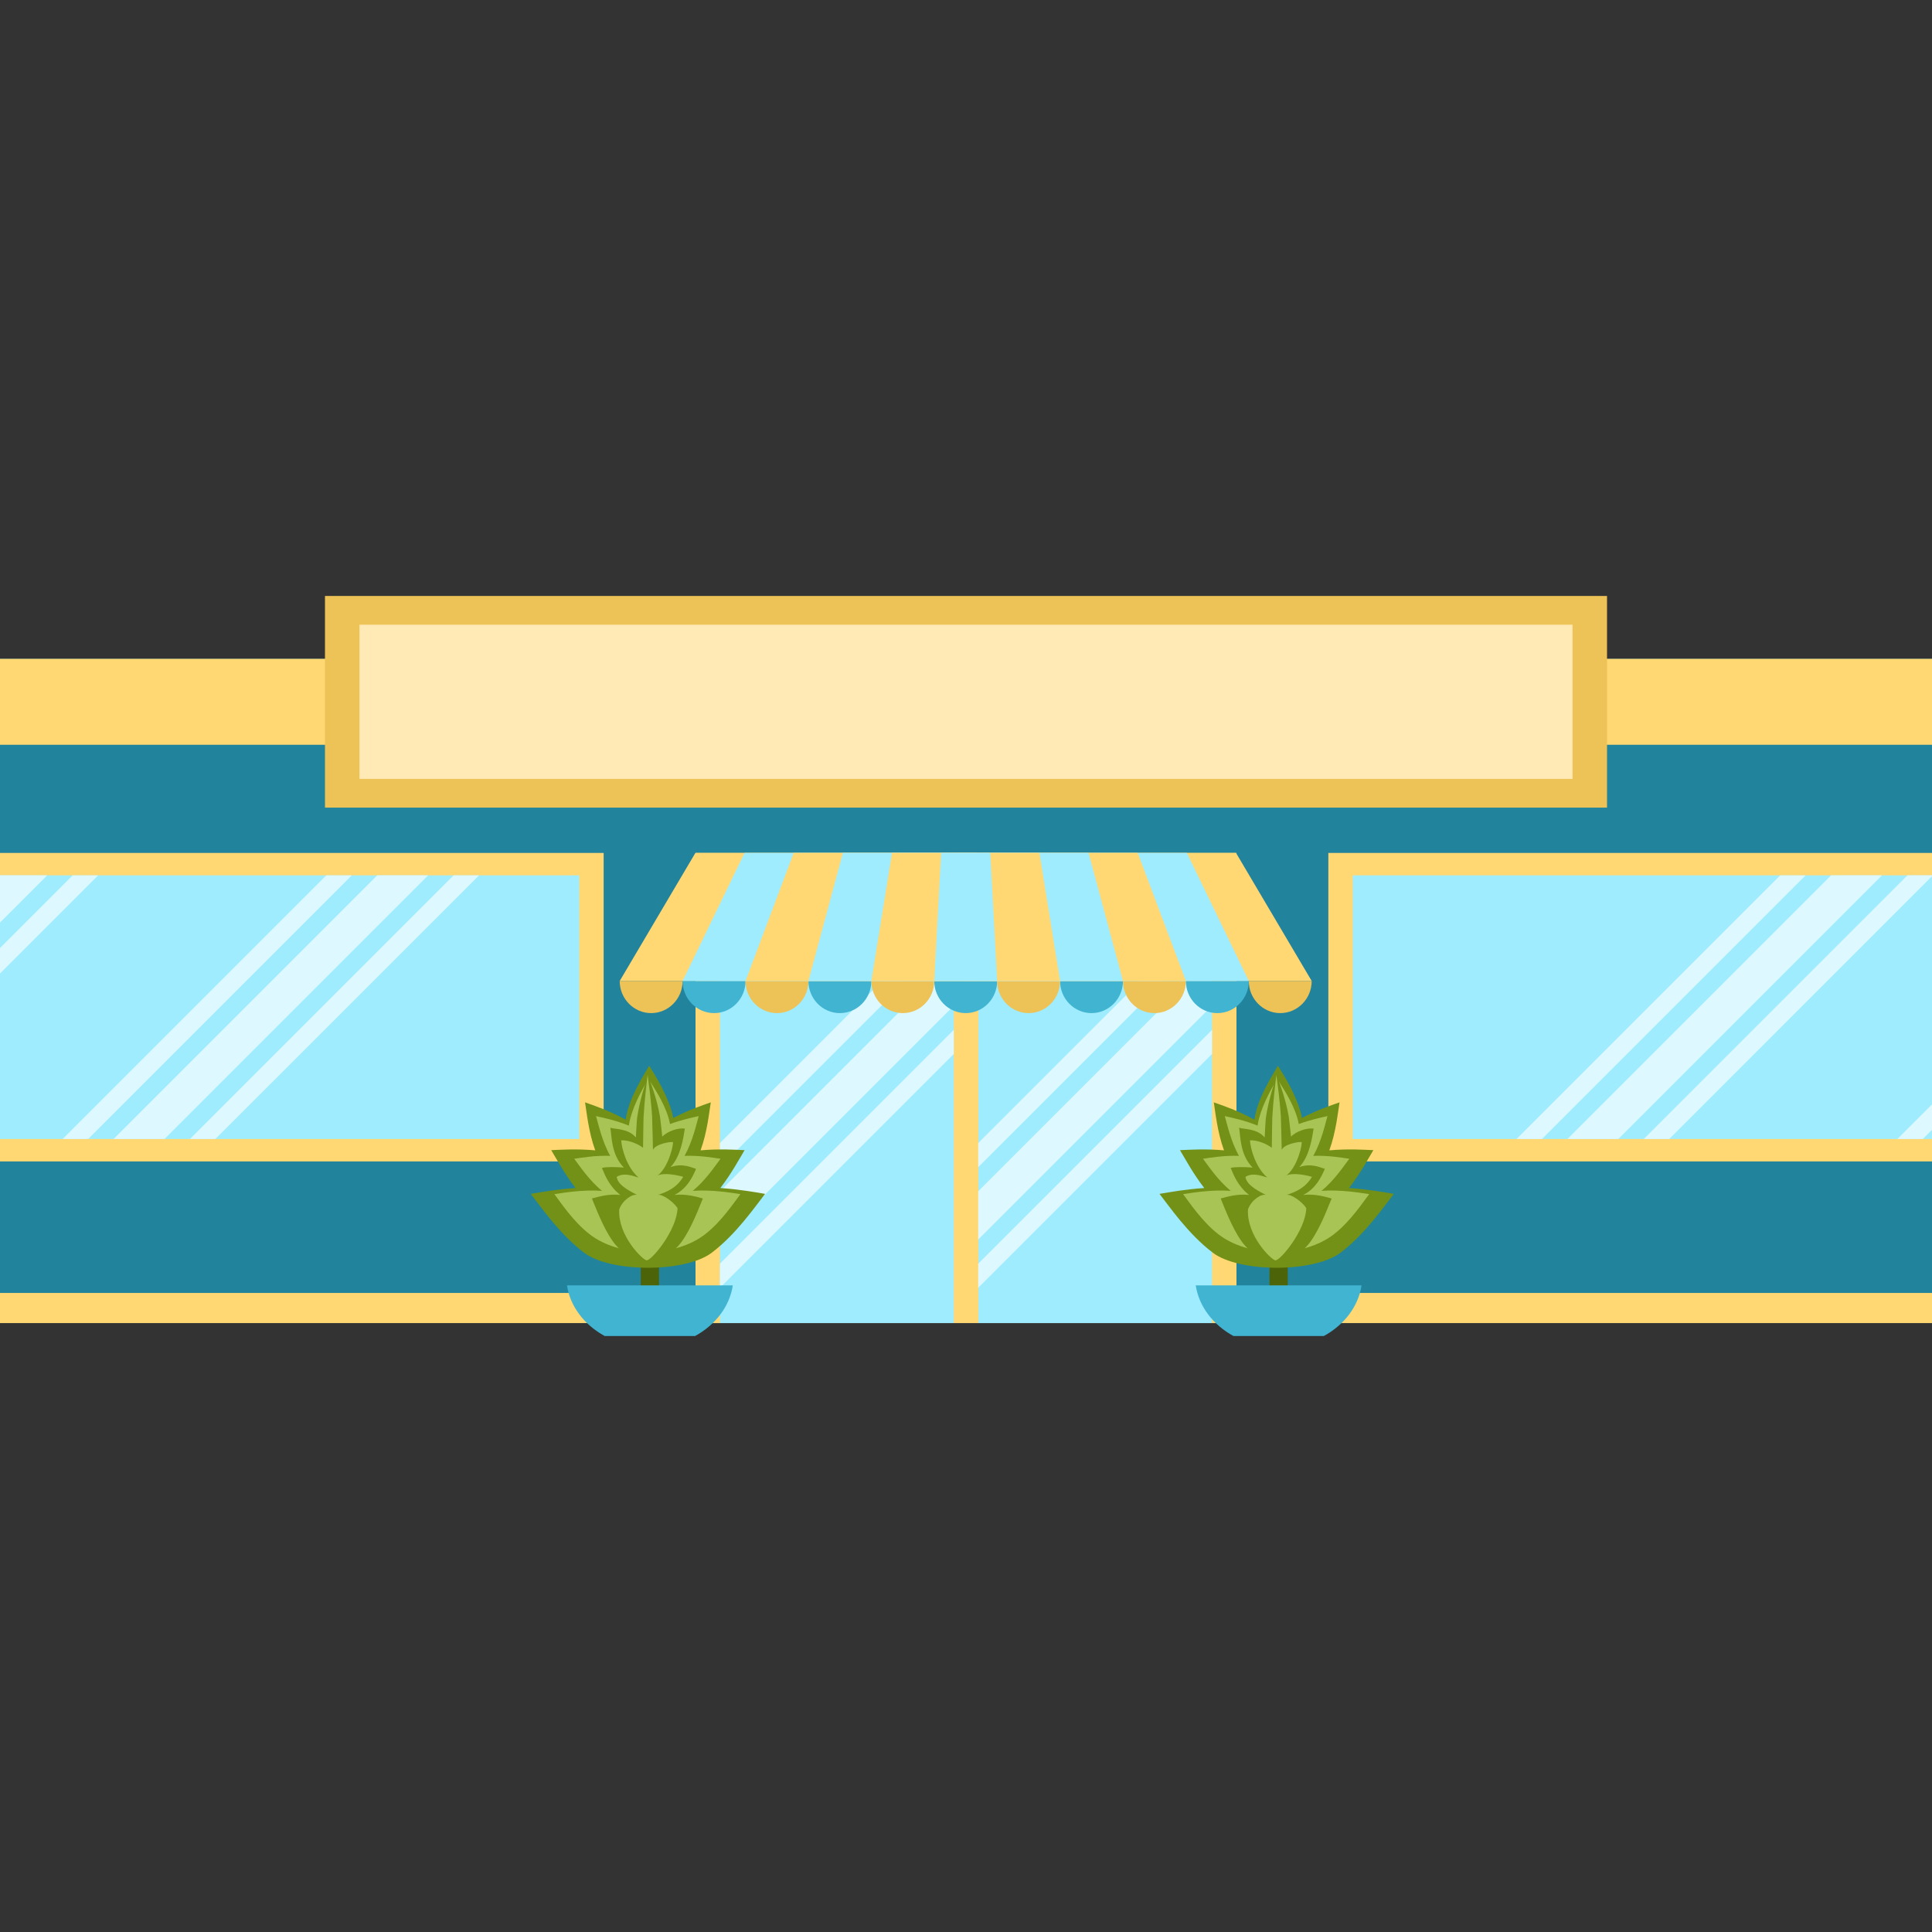 <?xml version="1.0" encoding="iso-8859-1"?>
<!-- Uploaded to: SVG Repo, www.svgrepo.com, Generator: SVG Repo Mixer Tools -->
<!DOCTYPE svg PUBLIC "-//W3C//DTD SVG 1.1//EN" "http://www.w3.org/Graphics/SVG/1.1/DTD/svg11.dtd">
<svg version="1.1" id="Capa_1" xmlns="http://www.w3.org/2000/svg" xmlns:xlink="http://www.w3.org/1999/xlink" 
	 viewBox="0 0 299.941 299.941" xml:space="preserve">
<rect x="0" y="0" width="299.941" height="299.941" fill="#333333" stroke="none"/>
<g>
	<rect x="0" y="102.281" style="fill-rule:evenodd;clip-rule:evenodd;fill:#21839C;" width="299.941" height="103.124"/>
	<rect x="0" y="200.729" style="fill-rule:evenodd;clip-rule:evenodd;fill:#FFD873;" width="111.769" height="4.677"/>
	<rect x="188.171" y="200.729" style="fill-rule:evenodd;clip-rule:evenodd;fill:#FFD873;" width="111.771" height="4.677"/>
	<rect x="0" y="102.281" style="fill-rule:evenodd;clip-rule:evenodd;fill:#FFD873;" width="299.941" height="13.344"/>
	<rect x="148.076" y="132.417" style="fill-rule:evenodd;clip-rule:evenodd;fill:#FFD873;" width="43.884" height="72.988"/>
	<rect x="151.865" y="135.675" style="fill-rule:evenodd;clip-rule:evenodd;fill:#9FECFF;" width="36.306" height="69.73"/>
	<rect x="107.981" y="132.417" style="fill-rule:evenodd;clip-rule:evenodd;fill:#FFD873;" width="43.884" height="72.988"/>
	<rect x="111.769" y="135.675" style="fill-rule:evenodd;clip-rule:evenodd;fill:#9FECFF;" width="36.307" height="69.73"/>
	<g>
		<polygon style="fill-rule:evenodd;clip-rule:evenodd;fill:#DEF8FF;" points="111.769,181.202 148.076,144.895 148.076,141.15 
			111.769,177.457 		"/>
		<polygon style="fill-rule:evenodd;clip-rule:evenodd;fill:#DEF8FF;" points="111.769,192.438 148.076,156.133 148.076,148.642 
			111.769,184.947 		"/>
		<polygon style="fill-rule:evenodd;clip-rule:evenodd;fill:#DEF8FF;" points="111.769,199.93 148.076,163.624 148.076,159.878 
			111.769,196.185 		"/>
	</g>
	<g>
		<polygon style="fill-rule:evenodd;clip-rule:evenodd;fill:#DEF8FF;" points="151.865,181.202 188.171,144.895 188.171,141.15 
			151.865,177.457 		"/>
		<polygon style="fill-rule:evenodd;clip-rule:evenodd;fill:#DEF8FF;" points="151.865,192.438 188.171,156.133 188.171,148.642 
			151.865,184.947 		"/>
		<polygon style="fill-rule:evenodd;clip-rule:evenodd;fill:#DEF8FF;" points="151.865,199.93 188.171,163.624 188.171,159.878 
			151.865,196.185 		"/>
	</g>
	<rect x="206.225" y="132.417" style="fill-rule:evenodd;clip-rule:evenodd;fill:#FFD873;" width="93.716" height="47.892"/>
	<rect x="210.014" y="135.897" style="fill-rule:evenodd;clip-rule:evenodd;fill:#9FECFF;" width="89.928" height="40.931"/>
	<path style="fill-rule:evenodd;clip-rule:evenodd;fill:#DEF8FF;" d="M267.757,168.216l32.185-32.184v-0.135h-3.816l-28.368,28.367
		V168.216L267.757,168.216z M267.757,160.313v-7.901l16.515-16.515h7.902L267.757,160.313L267.757,160.313z M267.757,148.46v-3.95
		l8.612-8.612h3.951L267.757,148.46z M259.145,176.828l8.612-8.612v-3.951l-12.564,12.563H259.145L259.145,176.828z M267.757,144.51
		v3.95l-28.368,28.368h-3.951L267.757,144.51L267.757,144.51z M267.757,152.412v7.901l-16.515,16.515h-7.902L267.757,152.412z"/>
	<polygon style="fill-rule:evenodd;clip-rule:evenodd;fill:#DEF8FF;" points="299.941,175.404 299.941,171.453 294.566,176.828 
		298.517,176.828 	"/>
	<rect x="0" y="132.417" style="fill-rule:evenodd;clip-rule:evenodd;fill:#FFD873;" width="93.716" height="47.892"/>
	<rect x="0" y="135.897" style="fill-rule:evenodd;clip-rule:evenodd;fill:#9FECFF;" width="89.928" height="40.931"/>
	<path style="fill-rule:evenodd;clip-rule:evenodd;fill:#DEF8FF;" d="M3.669,147.468l11.57-11.57h-3.951l-7.619,7.619V147.468
		L3.669,147.468z M3.669,139.565v-3.668h3.668L3.669,139.565z M0,151.136l3.669-3.668v-3.951L0,147.186V151.136L0,151.136z
		 M3.669,135.897v3.668L0,143.233v-7.336H3.669z"/>
	<path style="fill-rule:evenodd;clip-rule:evenodd;fill:#DEF8FF;" d="M42.049,168.216l32.319-32.318h-3.951l-28.368,28.367V168.216
		L42.049,168.216z M42.049,160.313v-7.901l16.515-16.515h7.901L42.049,160.313L42.049,160.313z M42.049,148.46v-3.95l8.612-8.612
		h3.951L42.049,148.46z M33.436,176.828l8.612-8.612v-3.951l-12.563,12.563H33.436L33.436,176.828z M42.049,144.51v3.95
		l-28.368,28.368H9.729L42.049,144.51L42.049,144.51z M42.049,152.412v7.901l-16.515,16.515h-7.902L42.049,152.412z"/>
	<polygon style="fill-rule:evenodd;clip-rule:evenodd;fill:#FFD873;" points="96.209,152.294 203.64,152.295 191.892,132.417 
		107.956,132.417 	"/>
	<g>
		<path style="fill-rule:evenodd;clip-rule:evenodd;fill:#41B4D1;" d="M105.975,152.295c0,2.756,2.187,4.989,4.884,4.989
			c2.696,0,4.883-2.233,4.883-4.989H105.975z"/>
		<path style="fill-rule:evenodd;clip-rule:evenodd;fill:#41B4D1;" d="M125.508,152.295c0,2.756,2.187,4.989,4.883,4.989
			c2.697,0,4.884-2.233,4.884-4.989H125.508z"/>
		<path style="fill-rule:evenodd;clip-rule:evenodd;fill:#41B4D1;" d="M145.041,152.295c0,2.756,2.186,4.989,4.883,4.989
			c2.697,0,4.883-2.233,4.883-4.989H145.041z"/>
		<path style="fill-rule:evenodd;clip-rule:evenodd;fill:#41B4D1;" d="M164.574,152.295c0,2.756,2.186,4.989,4.883,4.989
			c2.696,0,4.883-2.233,4.883-4.989H164.574z"/>
		<path style="fill-rule:evenodd;clip-rule:evenodd;fill:#41B4D1;" d="M184.106,152.295c0,2.756,2.186,4.989,4.884,4.989
			c2.696,0,4.883-2.233,4.883-4.989H184.106z"/>
	</g>
	<g>
		<path style="fill-rule:evenodd;clip-rule:evenodd;fill:#EDC256;" d="M105.975,152.295c0,2.756-2.186,4.989-4.882,4.989
			c-2.698,0-4.885-2.233-4.885-4.989H105.975z"/>
		<path style="fill-rule:evenodd;clip-rule:evenodd;fill:#EDC256;" d="M125.508,152.295c0,2.756-2.187,4.989-4.884,4.989
			c-2.696,0-4.883-2.233-4.883-4.989H125.508z"/>
		<path style="fill-rule:evenodd;clip-rule:evenodd;fill:#EDC256;" d="M145.041,152.295c0,2.756-2.187,4.989-4.883,4.989
			c-2.697,0-4.884-2.233-4.884-4.989H145.041z"/>
		<path style="fill-rule:evenodd;clip-rule:evenodd;fill:#EDC256;" d="M164.574,152.295c0,2.756-2.187,4.989-4.884,4.989
			c-2.696,0-4.884-2.233-4.884-4.989H164.574z"/>
		<path style="fill-rule:evenodd;clip-rule:evenodd;fill:#EDC256;" d="M184.106,152.295c0,2.756-2.186,4.989-4.883,4.989
			c-2.696,0-4.884-2.233-4.884-4.989H184.106z"/>
		<path style="fill-rule:evenodd;clip-rule:evenodd;fill:#EDC256;" d="M203.64,152.295c0,2.756-2.186,4.989-4.883,4.989
			s-4.884-2.233-4.884-4.989H203.64z"/>
	</g>
	<polygon style="fill-rule:evenodd;clip-rule:evenodd;fill:#9FECFF;" points="105.975,152.294 193.873,152.295 184.262,132.417 
		115.586,132.417 	"/>
	<polygon style="fill-rule:evenodd;clip-rule:evenodd;fill:#FFD873;" points="115.741,152.294 184.106,152.295 176.632,132.417 
		123.217,132.417 	"/>
	<polygon style="fill-rule:evenodd;clip-rule:evenodd;fill:#9FECFF;" points="125.509,152.294 174.34,152.295 169.001,132.417 
		130.848,132.417 	"/>
	<polygon style="fill-rule:evenodd;clip-rule:evenodd;fill:#FFD873;" points="135.274,152.294 164.574,152.295 161.37,132.417 
		138.479,132.417 	"/>
	<polygon style="fill-rule:evenodd;clip-rule:evenodd;fill:#9FECFF;" points="145.041,152.294 154.807,152.295 153.74,132.417 
		146.109,132.417 	"/>
	<g>
		<rect x="197.089" y="174.707" style="fill-rule:evenodd;clip-rule:evenodd;fill:#4C6308;" width="2.837" height="25.849"/>
		<path style="fill-rule:evenodd;clip-rule:evenodd;fill:#41B4D1;" d="M211.381,199.555c-0.504,3.301-2.719,6.145-5.863,7.864
			h-14.02c-3.145-1.72-5.36-4.564-5.863-7.864H211.381z"/>
		<path style="fill-rule:evenodd;clip-rule:evenodd;fill:#729116;" d="M198.396,165.452c0.83,1.337,2.614,4.097,3.489,7.063
			c0.107,0.366,0.188,0.715,0.249,1.051c2.268-1.212,4.575-1.984,5.827-2.427c-0.248,1.501-0.541,4.592-1.585,7.453
			c2.782-0.26,5.388-0.099,6.837-0.032c-0.756,1.234-2.018,3.627-3.77,5.88c2.878,0.188,5.43,0.653,6.95,0.907
			c-1.497,1.895-4.43,6.224-8.281,9.136c-4.118,3.115-15.703,3.115-19.821,0c-3.852-2.913-6.784-7.242-8.281-9.136
			c1.52-0.254,4.073-0.72,6.95-0.907c-1.752-2.253-3.015-4.646-3.77-5.88c1.448-0.066,4.054-0.228,6.836,0.031
			c-1.045-2.861-1.337-5.951-1.585-7.452c1.342,0.474,3.895,1.327,6.313,2.693c0.05-0.395,0.129-0.812,0.245-1.25
			C195.787,169.592,197.638,166.8,198.396,165.452z"/>
		<path style="fill-rule:evenodd;clip-rule:evenodd;fill:#A8C455;" d="M198.289,167.481c-0.683,1.178-2.155,3.61-2.836,6.197
			c-0.099,0.377-0.168,0.735-0.212,1.075c-1.987-0.819-4.019-1.239-5.094-1.481c0.359,1.24,0.931,3.921,2.199,6.172
			c-2.258-0.086-4.445,0.282-5.586,0.453c0.787,1.03,2.299,3.338,4.309,4.979c-2.949-0.211-5.907,0.288-7.395,0.512
			c0.981,1.283,2.895,4.211,5.439,6.2c4.724,3.695,13.286,3.695,18.01,0c2.544-1.99,4.458-4.917,5.439-6.2
			c-1.486-0.224-4.445-0.723-7.394-0.512c2.009-1.643,3.521-3.949,4.309-4.979c-1.141-0.171-3.329-0.539-5.587-0.453
			c1.268-2.251,1.841-4.933,2.2-6.172c-0.961,0.217-2.685,0.574-4.459,1.232c-0.052-0.302-0.124-0.617-0.222-0.946
			C200.651,170.993,198.979,168.627,198.289,167.481z"/>
		<path style="fill-rule:evenodd;clip-rule:evenodd;fill:#729116;" d="M198.221,166.891c-0.407,1.261-1.286,3.866-1.692,6.636
			c-0.059,0.405-0.171,2.702-0.197,3.066c-1.186-1.444-3.319-1.256-3.96-1.515c0.214,1.327,0.13,4.197,2.092,6.184
			c-1.347-0.092-2.723-0.124-3.403,0.059c0.47,1.103,1.088,2.794,2.854,4.197c-1.758-0.226-3.522,0.309-4.409,0.548
			c0.585,1.374,1.727,4.509,3.243,6.64c2.817,3.957,7.924,3.957,10.741,0c1.517-2.131,2.659-5.266,3.244-6.64
			c-0.887-0.239-2.651-0.773-4.41-0.548c2.049-1.049,2.88-2.953,3.35-4.056c-0.681-0.184-2.057-0.932-3.97-0.272
			c1.606-1.631,2.018-4.645,2.233-5.971c-0.958-0.153-2.642,0.354-3.51,1.248c-0.031-0.322-0.287-2.717-0.346-3.069
			C199.63,170.652,198.632,168.117,198.221,166.891z"/>
		<path style="fill-rule:evenodd;clip-rule:evenodd;fill:#A8C455;" d="M198.157,166.891c-0.153,1.261-0.484,3.866-0.637,6.636
			c-0.023,0.404-0.064,4.298-0.074,4.661c-0.961-0.724-2.38-1.204-3.393-1.154c0.08,1.328,0.872,4.197,2.689,5.771
			c-0.506-0.092-2.155-0.895-3.389-0.095c0.177,1.102,1.335,1.868,3.183,2.809c-0.661-0.226-2.251,0.721-2.791,2.245
			c-0.218,4.076,3.608,7.801,4.241,7.899c0.738,0.115,4.716-4.657,4.813-8.105c-0.643-1.011-2.438-2.265-3.1-2.039
			c1.543-0.483,2.987-1.153,3.986-2.821c-1.593-0.44-3.551-0.675-4.271-0.016c1.635-0.91,2.612-4.025,2.692-5.353
			c-0.36-0.153-2.794,0.302-3.12,1.197c-0.012-0.323-0.108-4.775-0.13-5.128C198.686,170.652,198.311,168.117,198.157,166.891z"/>
	</g>
	<rect x="50.452" y="92.522" style="fill-rule:evenodd;clip-rule:evenodd;fill:#EDC256;" width="199.037" height="32.862"/>
	<rect x="55.807" y="96.984" style="fill-rule:evenodd;clip-rule:evenodd;fill:#FFEAB5;" width="188.328" height="23.938"/>
	<g>
		<rect x="99.475" y="174.707" style="fill-rule:evenodd;clip-rule:evenodd;fill:#4C6308;" width="2.838" height="25.849"/>
		<path style="fill-rule:evenodd;clip-rule:evenodd;fill:#41B4D1;" d="M113.767,199.555c-0.503,3.301-2.718,6.145-5.862,7.864
			H93.883c-3.145-1.72-5.359-4.564-5.863-7.864H113.767z"/>
		<path style="fill-rule:evenodd;clip-rule:evenodd;fill:#729116;" d="M100.783,165.452c0.829,1.337,2.614,4.097,3.488,7.063
			c0.108,0.366,0.19,0.715,0.25,1.051c2.268-1.212,4.575-1.984,5.827-2.427c-0.248,1.501-0.541,4.592-1.585,7.453
			c2.782-0.26,5.387-0.099,6.836-0.032c-0.755,1.234-2.018,3.627-3.77,5.88c2.877,0.188,5.429,0.653,6.95,0.907
			c-1.498,1.895-4.43,6.224-8.281,9.136c-4.119,3.115-15.703,3.115-19.822,0c-3.852-2.913-6.783-7.242-8.28-9.136
			c1.521-0.254,4.073-0.72,6.95-0.907c-1.752-2.253-3.016-4.646-3.771-5.88c1.449-0.066,4.055-0.228,6.836,0.031
			c-1.044-2.861-1.336-5.951-1.584-7.452c1.341,0.474,3.895,1.327,6.313,2.693c0.05-0.395,0.129-0.812,0.244-1.25
			C98.174,169.592,100.024,166.8,100.783,165.452z"/>
		<path style="fill-rule:evenodd;clip-rule:evenodd;fill:#A8C455;" d="M100.676,167.481c-0.683,1.178-2.156,3.61-2.836,6.197
			c-0.099,0.377-0.168,0.735-0.212,1.075c-1.988-0.819-4.019-1.239-5.095-1.481c0.36,1.24,0.932,3.921,2.2,6.172
			c-2.258-0.086-4.445,0.282-5.587,0.453c0.787,1.03,2.3,3.338,4.31,4.979c-2.949-0.211-5.907,0.288-7.395,0.512
			c0.98,1.283,2.895,4.211,5.438,6.2c4.724,3.695,13.286,3.695,18.01,0c2.544-1.99,4.459-4.917,5.438-6.2
			c-1.486-0.224-4.444-0.723-7.393-0.512c2.009-1.643,3.521-3.949,4.309-4.979c-1.142-0.171-3.329-0.539-5.587-0.453
			c1.268-2.251,1.841-4.933,2.199-6.172c-0.96,0.217-2.684,0.574-4.458,1.232c-0.053-0.302-0.125-0.617-0.223-0.946
			C103.038,170.993,101.365,168.627,100.676,167.481z"/>
		<path style="fill-rule:evenodd;clip-rule:evenodd;fill:#729116;" d="M100.606,166.891c-0.407,1.261-1.285,3.866-1.69,6.636
			c-0.06,0.405-0.172,2.702-0.198,3.066c-1.186-1.444-3.318-1.256-3.96-1.515c0.215,1.327,0.131,4.197,2.093,6.184
			c-1.347-0.092-2.723-0.124-3.403,0.059c0.47,1.103,1.088,2.794,2.854,4.197c-1.759-0.226-3.523,0.309-4.409,0.548
			c0.584,1.374,1.726,4.509,3.243,6.64c2.817,3.957,7.924,3.957,10.741,0c1.517-2.131,2.659-5.266,3.243-6.64
			c-0.887-0.239-2.651-0.773-4.409-0.548c2.049-1.049,2.88-2.953,3.349-4.056c-0.68-0.184-2.056-0.932-3.97-0.272
			c1.607-1.631,2.02-4.645,2.233-5.971c-0.958-0.153-2.642,0.354-3.509,1.248c-0.031-0.322-0.287-2.717-0.346-3.069
			C102.016,170.652,101.018,168.117,100.606,166.891z"/>
		<path style="fill-rule:evenodd;clip-rule:evenodd;fill:#A8C455;" d="M100.543,166.891c-0.152,1.261-0.483,3.866-0.636,6.636
			c-0.022,0.404-0.064,4.298-0.074,4.661c-0.961-0.724-2.381-1.204-3.393-1.154c0.08,1.328,0.872,4.197,2.689,5.771
			c-0.507-0.092-2.156-0.895-3.39-0.095c0.177,1.102,1.336,1.868,3.184,2.809c-0.662-0.226-2.251,0.721-2.791,2.245
			c-0.218,4.076,3.607,7.801,4.241,7.899c0.738,0.115,4.715-4.657,4.813-8.105c-0.643-1.011-2.438-2.265-3.1-2.039
			c1.543-0.483,2.987-1.153,3.986-2.821c-1.594-0.44-3.551-0.675-4.271-0.016c1.634-0.91,2.611-4.025,2.692-5.353
			c-0.36-0.153-2.794,0.302-3.12,1.197c-0.013-0.323-0.108-4.775-0.13-5.128C101.073,170.652,100.698,168.117,100.543,166.891z"/>
	</g>
</g>
</svg>
